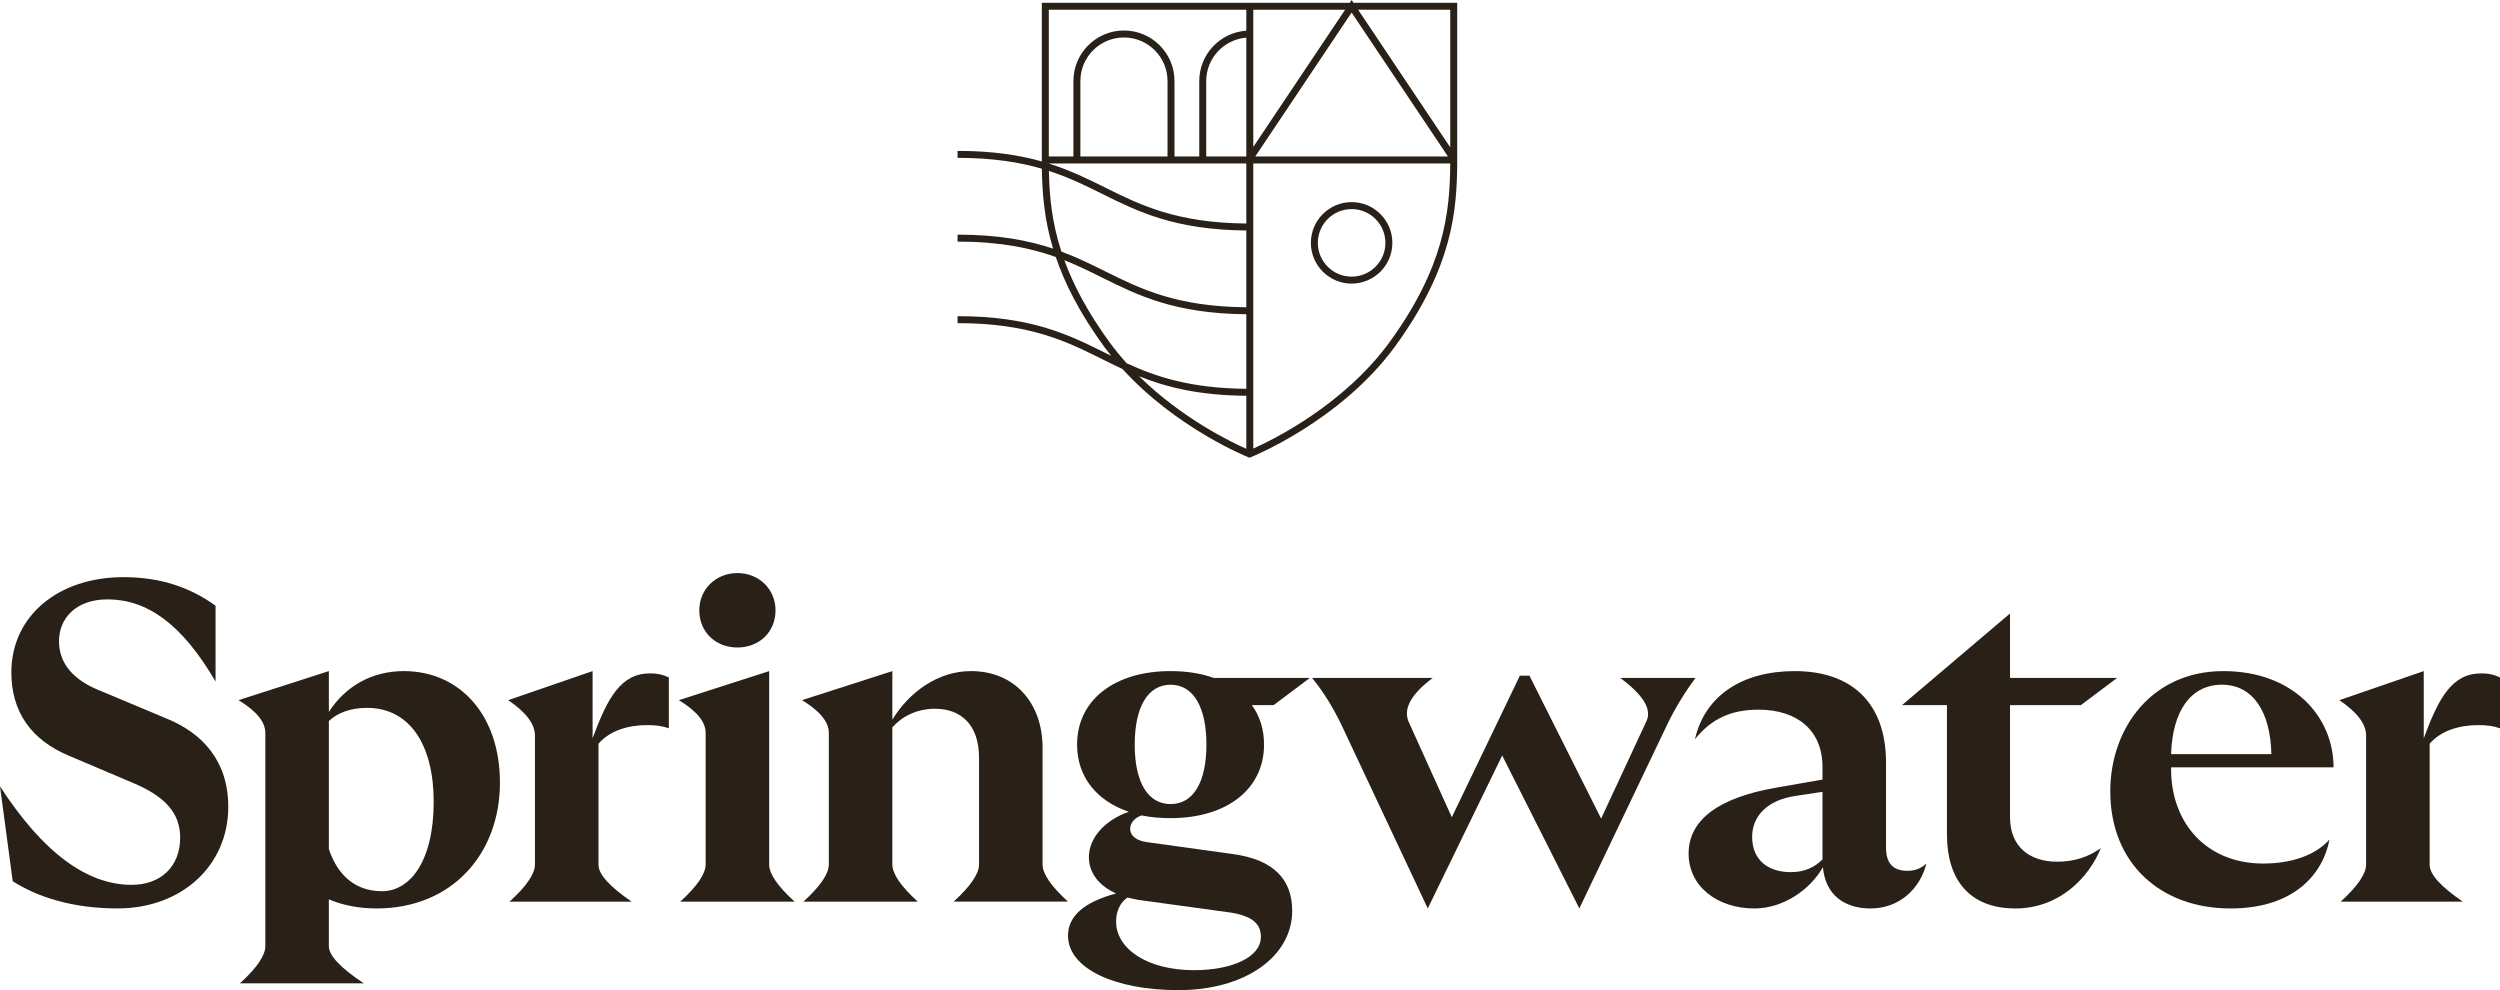<?xml version="1.0" encoding="UTF-8"?>
<svg id="Layer_1" xmlns="http://www.w3.org/2000/svg" width="480" height="190.106" version="1.1" viewBox="0 0 480 190.106">
  <!-- Generator: Adobe Illustrator 29.6.1, SVG Export Plug-In . SVG Version: 2.1.1 Build 9)  -->
  <defs>
    <style>
      .st0 {
        fill: #292117;
      }
    </style>
  </defs>
  <path class="st0" d="M32.066,137.999l-13.506-5.664c-4.27-1.83-7.233-4.792-7.233-9.236,0-4.27,3.137-8.017,9.323-8.017,7.581,0,14.29,4.706,20.738,15.772v-14.552c-5.055-3.66-10.805-5.49-17.688-5.49-12.461,0-21.522,7.407-21.522,18.298,0,7.494,3.747,12.983,11.153,16.033l12.111,5.141c6.274,2.613,9.15,5.838,9.15,10.543,0,5.576-3.747,9.062-9.323,9.062-8.452,0-16.905-6.012-25.269-18.909l2.439,18.211c4.618,2.963,11.327,5.228,20.128,5.228,12.286,0,21.26-8.192,21.26-19.519,0-8.8-4.966-14.115-11.763-16.905h.002,0Z"/>
  <path class="st0" d="M77.518,128.851c-6.186,0-11.241,2.962-14.377,7.842v-7.842l-17.34,5.576c3.428,2.091,5.141,4.182,5.141,6.274v40.954c0,1.801-1.627,4.182-4.881,7.145h23.788c-4.474-2.963-6.71-5.344-6.71-7.145v-8.976c2.701,1.134,5.75,1.743,9.15,1.743,14.638,0,23.7-10.631,23.7-24.136,0-13.07-7.755-21.436-18.472-21.436h.001ZM73.335,171.111c-5.316,0-8.627-3.311-10.195-8.103v-24.572c1.655-1.569,4.183-2.527,7.319-2.527,8.192,0,12.809,7.057,12.809,18.038,0,11.414-4.531,17.165-9.933,17.165h0Z"/>
  <path class="st0" d="M113.777,141.747v-12.896l-16.207,5.576c3.427,2.323,5.141,4.588,5.141,6.796v24.747c0,1.801-1.627,4.182-4.88,7.145h23.44c-4.24-2.904-6.36-5.257-6.36-7.057v-23.266c2.091-2.439,5.576-3.574,9.323-3.574,1.655,0,2.962.174,4.183.611v-9.76c-.873-.435-2.004-.784-3.573-.784-5.664,0-8.192,4.706-11.067,12.461h-.001Z"/>
  <path class="st0" d="M141.582,124.319c4.183,0,7.319-2.962,7.319-7.145,0-4.008-3.137-7.145-7.319-7.145s-7.319,3.137-7.319,7.145c0,4.183,3.137,7.145,7.319,7.145Z"/>
  <path class="st0" d="M147.682,165.971v-37.12l-17.34,5.576c3.427,2.091,5.141,4.182,5.141,6.274v25.269c0,1.801-1.627,4.182-4.88,7.145h21.958c-3.253-2.963-4.88-5.344-4.88-7.145h0Z"/>
  <path class="st0" d="M200.174,165.971v-22.394c0-8.452-5.228-14.726-13.767-14.726-6.274,0-11.851,4.008-15.075,9.323v-9.323l-17.34,5.576c3.427,2.091,5.141,4.182,5.141,6.274v25.269c0,1.801-1.627,4.182-4.88,7.145h21.958c-3.253-2.963-4.88-5.344-4.88-7.145v-26.316c1.83-2.091,4.706-3.573,8.191-3.573,4.881,0,8.453,2.963,8.453,9.41v20.476c0,1.801-1.627,4.182-4.88,7.145h21.958c-3.253-2.963-4.881-5.344-4.881-7.145h0v.003Z"/>
  <path class="st0" d="M251.499,130.157h-18.472c-2.439-.872-5.228-1.307-8.277-1.307-10.805,0-17.95,5.576-17.95,14.115,0,6.187,3.747,10.805,9.934,12.896-4.532,1.569-7.668,4.966-7.668,8.714,0,3.137,2.091,5.576,5.228,6.971-6.186,1.655-9.236,4.358-9.236,8.104,0,6.186,8.714,10.456,21.261,10.456,12.635,0,21.783-6.36,21.783-15.249,0-5.925-3.485-9.845-11.503-10.892l-16.295-2.265c-2.004-.261-3.311-1.133-3.311-2.613,0-1.047.871-2.091,2.178-2.527,1.655.349,3.573.523,5.576.523,10.805,0,17.949-5.576,17.949-14.116,0-2.875-.785-5.49-2.353-7.58h4.183l6.971-5.228h0l.002-.002ZM218.475,172.767l17.775,2.439c4.27.697,5.838,2.178,5.838,4.706,0,3.834-5.49,6.36-12.809,6.36-9.149,0-14.987-4.183-14.987-9.323,0-2.004.785-3.66,2.178-4.618l2.004.435h.002ZM224.75,154.382c-4.358,0-6.884-4.182-6.884-11.415s2.527-11.501,6.884-11.501,6.883,4.269,6.883,11.501-2.527,11.415-6.883,11.415Z"/>
  <path class="st0" d="M311.077,130.157c4.415,3.253,6.099,6.013,5.054,8.278l-8.714,18.734-13.768-27.447h-1.83l-13.07,27.186-8.277-18.298c-1.103-2.498.436-5.316,4.618-8.453h-23.178c2.149,2.614,4.066,5.694,5.75,9.236l16.469,35.029,14.29-29.366,14.813,29.366,16.905-35.377c1.452-3.02,3.253-5.984,5.402-8.888h-14.464Z"/>
  <path class="st0" d="M362.115,162.746v-16.381c0-11.153-6.361-17.514-17.514-17.514-10.107,0-17.252,4.706-19.17,13.07,3.223-4.008,7.057-5.664,12.199-5.664,7.494,0,12.286,4.008,12.286,10.979v2.439l-8.976,1.569c-10.979,1.917-16.729,6.187-16.729,12.635,0,6.361,5.576,10.545,12.635,10.545,5.664,0,10.805-3.747,13.157-7.93.436,5.141,3.922,7.93,9.15,7.93,5.49,0,9.497-3.747,10.718-8.627-1.134,1.047-2.353,1.395-3.66,1.395-2.614,0-4.096-1.307-4.096-4.444h.001ZM349.916,165.013c-1.481,1.481-3.398,2.439-6.098,2.439-4.183,0-7.407-2.178-7.407-6.796,0-3.834,2.788-7.057,8.365-7.842l5.141-.784v12.983h-.001Z"/>
  <path class="st0" d="M385.924,156.908v-21.522h13.594l6.971-5.228h-20.564v-12.373l-20.738,17.602h8.627v24.832c0,8.54,4.182,14.204,13.157,14.204,8.54,0,14.204-6.099,16.382-11.589-2.265,1.655-5.055,2.613-8.366,2.613-5.315,0-9.062-2.875-9.062-8.539l-.002-.002h0Z"/>
  <path class="st0" d="M448.044,147.324c0-9.672-7.668-18.472-21.174-18.472-13.679,0-21.697,10.892-21.697,23.092,0,13.767,9.584,22.482,23.092,22.482,12.286,0,17.775-6.71,18.995-13.244-2.788,3.137-7.493,4.618-12.722,4.618-10.892,0-17.687-7.756-17.687-18.124v-.349h31.195,0ZM426.609,131.465c6.098,0,9.323,5.402,9.497,13.331h-19.256c.262-8.365,3.834-13.331,9.76-13.331h0Z"/>
  <path class="st0" d="M476.426,129.287c-5.664,0-8.192,4.706-11.067,12.461v-12.896l-16.207,5.576c3.427,2.323,5.141,4.588,5.141,6.796v24.747c0,1.801-1.627,4.182-4.88,7.145h23.44c-4.24-2.904-6.36-5.257-6.36-7.057v-23.266c2.091-2.439,5.576-3.574,9.323-3.574,1.655,0,2.962.174,4.183.611v-9.76c-.873-.435-2.004-.784-3.573-.784h-.001Z"/>
  <path class="st0" d="M215.519,70.852c10.414,11.433,23.991,16.87,24.142,16.931l.245.096.245-.096c.171-.067,17.123-6.849,27.672-21.225,11.037-15.16,11.961-26.044,11.961-35.891V.535h-19.915l-.358-.535-.358.535h-59.124v30.463c-4.305-1.216-9.452-2.027-16.178-2.027v1.339c6.764,0,11.901.838,16.189,2.088.065,4.725.458,9.725,2.153,15.343-4.729-1.58-10.454-2.689-18.342-2.689v1.339c8.229,0,14.052,1.24,18.86,2.954,1.744,5.135,4.601,10.79,9.279,17.215.442.601.898,1.185,1.362,1.761-.383-.189-.766-.379-1.147-.568-6.966-3.465-14.168-7.047-28.353-7.047v1.339c13.869,0,20.929,3.512,27.757,6.907,1.281.638,2.571,1.278,3.91,1.9h.002-.001ZM201.37,31.385h37.921v11.528c-13.419-.113-20.372-3.558-27.087-6.896-3.313-1.648-6.689-3.317-10.835-4.62v-.012h.001ZM224.166,30.046h-16.733v-14.483c0-4.614,3.753-8.366,8.366-8.366s8.366,3.753,8.366,8.366v14.483h.001ZM239.292,30.046h-7.697v-14.483c0-4.386,3.396-7.989,7.697-8.333v22.816ZM239.292,86.171c-2.854-1.261-12.323-5.812-20.586-13.934,5.161,2.076,11.386,3.677,20.586,3.753v10.182h0ZM266.743,65.768c-8.879,12.101-22.413,18.707-26.112,20.353V31.385h37.812c-.049,9.439-1.168,19.916-11.7,34.383h0ZM241.012,30.046l18.498-27.638,18.497,27.638h-36.996.001ZM278.445,1.873v26.419l-17.68-26.419h17.68ZM240.631,28.211V1.873h17.627l-17.627,26.338h0ZM239.292,1.873v4.018c-5.039.346-9.035,4.545-9.035,9.671v14.483h-4.752v-14.483c0-5.352-4.353-9.705-9.705-9.705s-9.705,4.353-9.705,9.705v14.483h-4.725V1.873h37.923-.001ZM201.387,32.814c3.88,1.258,7.08,2.841,10.221,4.403,6.852,3.408,13.95,6.923,27.683,7.036v14.743c-13.419-.113-20.372-3.558-27.087-6.896-2.649-1.318-5.335-2.651-8.422-3.798-1.849-5.697-2.306-10.739-2.394-15.487h0ZM213.072,65.77c-4.266-5.859-6.983-11.061-8.714-15.808,2.61,1.033,4.947,2.188,7.252,3.335,6.852,3.408,13.95,6.923,27.683,7.036v14.315c-10.73-.091-17.33-2.308-22.971-4.903-1.129-1.254-2.221-2.575-3.249-3.975h-.001Z"/>
  <path class="st0" d="M259.512,38.805c-4.315,0-7.825,3.511-7.825,7.824s3.511,7.824,7.825,7.824,7.824-3.511,7.824-7.824-3.511-7.824-7.824-7.824ZM259.512,53.115c-3.576,0-6.486-2.909-6.486-6.485s2.91-6.485,6.486-6.485,6.485,2.909,6.485,6.485-2.909,6.485-6.485,6.485Z"/>
</svg>